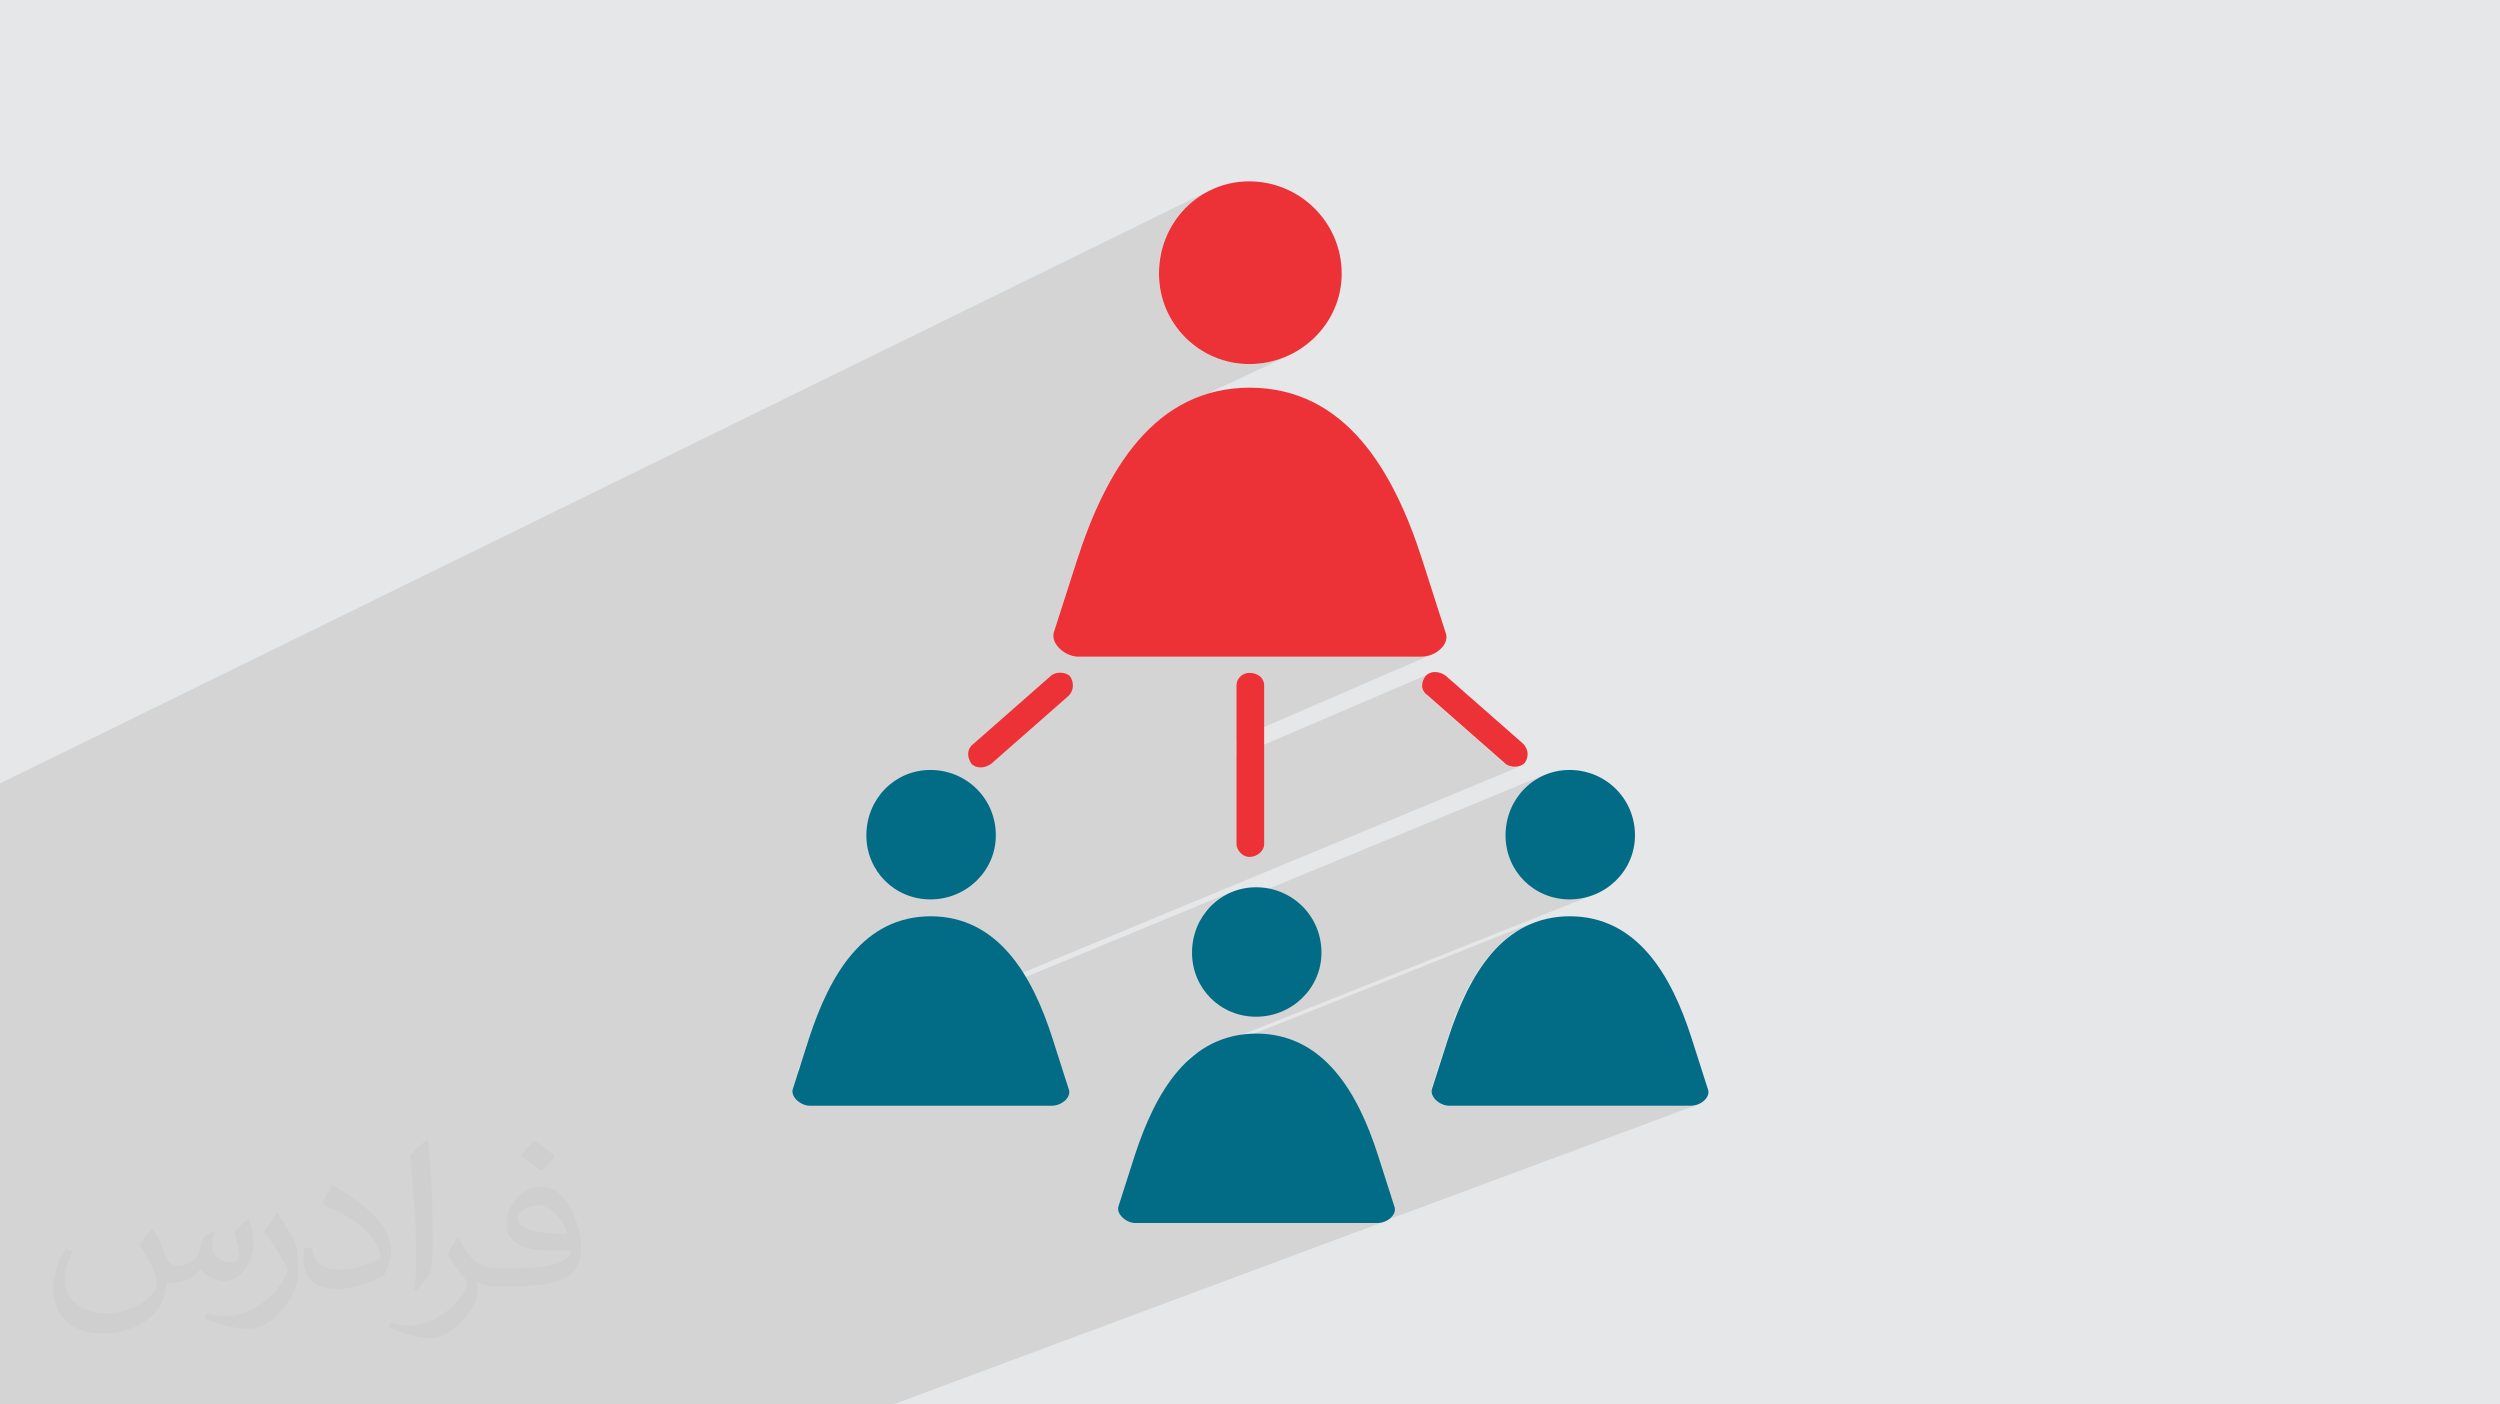 <?xml version="1.0" encoding="UTF-8"?>
<!DOCTYPE svg PUBLIC "-//W3C//DTD SVG 1.1//EN" "http://www.w3.org/Graphics/SVG/1.1/DTD/svg11.dtd">
<!-- Creator: CorelDRAW 2017 -->
<svg xmlns="http://www.w3.org/2000/svg" xml:space="preserve" width="3.708in" height="2.083in" version="1.1" style="shape-rendering:geometricPrecision; text-rendering:geometricPrecision; image-rendering:optimizeQuality; fill-rule:evenodd; clip-rule:evenodd"
viewBox="0 0 3708 2083"
 xmlns:xlink="http://www.w3.org/1999/xlink">
 <defs>
  <style type="text/css">
   <![CDATA[
    .fil3 {fill:#ED3237}
    .fil4 {fill:#026C87}
    .fil0 {fill:#E6E7E8}
    .fil2 {fill:#373435;fill-opacity:0.031}
    .fil1 {fill:#373435;fill-opacity:0.102}
   ]]>
  </style>
 </defs>
 <g id="Layer_x0020_1">
  <polygon class="fil0" points="0,0 3708,0 3708,2083 0,2083 "/>
  <polygon class="fil1" points="0,1934 0,1933 0,1930 0,1922 0,1908 0,1907 0,1884 0,1881 0,1817 0,1806 0,1800 0,1778 0,1766 0,1743 0,1742 0,1697 0,1696 0,1688 0,1642 0,1562 0,1423 0,1422 0,1410 0,1238 0,1162 1795,282 1789,285 1783,289 1778,292 1772,296 1767,300 1763,304 1758,309 1753,313 1749,318 1745,324 1741,329 1738,334 1735,340 1732,346 1729,352 1727,358 1725,365 1723,371 1721,378 1720,385 1719,392 1719,399 1719,406 1719,413 1719,420 1720,426 1721,433 1723,440 1725,446 1727,452 1729,458 1732,464 1735,470 1738,476 1741,481 1745,486 1749,491 1753,496 1758,501 1763,505 1767,510 1772,514 1778,517 1783,521 1789,524 1795,527 1801,530 1807,532 1813,534 1819,536 1826,537 1832,539 1839,540 1846,540 1853,540 1860,540 1867,540 1873,539 1880,537 1887,536 1893,534 1899,532 1906,530 1912,527 1746,605 1739,609 1730,615 1721,622 1712,629 1704,637 1696,645 1688,654 1680,663 1673,673 1666,682 1659,693 1653,703 1646,714 1640,725 1635,736 1629,748 1624,759 1619,771 1614,783 1609,795 1605,808 1600,820 1596,833 1563,938 1562,945 1564,951 1567,957 1572,963 1578,967 1584,971 1591,974 1599,974 2107,974 2115,974 2123,971 1834,1096 1834,1122 2121,999 2117,1001 2114,1003 2112,1007 2110,1011 2109,1015 2109,1018 2110,1022 2111,1026 2114,1029 2117,1032 2232,1133 2235,1135 2238,1137 2242,1138 2246,1138 2250,1138 2254,1137 1186,1580 1183,1589 1826,1323 1817,1327 1809,1332 1802,1337 1795,1344 1789,1350 1784,1358 1783,1359 2291,1149 2283,1153 2275,1158 2268,1164 2261,1170 2255,1177 2250,1184 2245,1192 2241,1201 2238,1209 2235,1219 2234,1229 2233,1239 2234,1248 2235,1258 2238,1267 2241,1276 2245,1284 2250,1292 2255,1299 2261,1306 2268,1312 2275,1317 2283,1322 2291,1326 2300,1329 2309,1332 2319,1333 2328,1333 2338,1333 2348,1332 2357,1329 2366,1326 1774,1562 1769,1565 1763,1570 1760,1573 2269,1370 2262,1374 2255,1378 2248,1382 2241,1386 2235,1391 2229,1396 2223,1402 2217,1408 2212,1414 2206,1420 2201,1427 2196,1434 2191,1441 2187,1449 2182,1456 2178,1464 2174,1472 2170,1480 2166,1488 2163,1497 2159,1505 2156,1514 2153,1523 2150,1531 2147,1540 2123,1615 2123,1619 2124,1624 2126,1628 2130,1632 2134,1635 2138,1638 2143,1640 2149,1640 2508,1640 2514,1640 2519,1638 2048,1813 2053,1812 1325,2083 1324,2083 1320,2083 1319,2083 989,2083 979,2083 905,2083 892,2083 752,2083 734,2083 477,2083 464,2083 453,2083 451,2083 448,2083 448,2083 438,2083 421,2083 163,2083 128,2083 118,2083 38,2083 28,2083 0,2083 0,2079 0,2071 0,2060 0,2046 0,2044 0,2040 0,2021 "/>
  <path class="fil2" d="M228 1825c7,11 12,21 16,33 3,7 5,19 21,19 5,0 11,-1 17,-5 7,-3 12,-9 14,-17l6 -21 15 -8 1 1c-2,8 -3,16 -3,21 0,18 15,24 27,24 7,0 13,-3 13,-10 0,-8 -4,-23 -8,-35 7,-7 14,-14 22,-20l1 1c4,15 6,30 6,40 0,10 -4,20 -8,27 -7,14 -20,25 -36,25 -12,0 -25,-6 -34,-17l-1 0c-9,11 -22,20 -43,20l-7 0c-1,14 -4,24 -9,33 -13,25 -50,42 -85,42 -49,0 -74,-28 -74,-66 0,-23 8,-45 19,-60l10 4c-7,14 -12,27 -12,40 0,35 29,52 62,52 31,0 69,-19 75,-42 -3,-25 -12,-36 -26,-59 4,-8 10,-15 17,-23l1 0 0 0 0 0 0 0 3 1 0 0zm565 -133c10,6 20,14 30,23 -6,8 -12,15 -21,21 -10,-8 -20,-15 -30,-22 7,-8 14,-15 21,-22l0 0 0 0 0 0 0 0 0 0 0 0 0 0 0 0zm5 96c-17,0 -30,11 -30,19 0,17 33,23 73,23 -5,-20 -23,-42 -43,-42l0 0zm-37 93c22,0 41,-1 55,-4 16,-4 30,-12 30,-18 0,-1 0,-3 -1,-5 -9,1 -19,1 -29,1 -29,0 -52,-7 -61,-23 -2,-5 -4,-10 -4,-16 0,-16 7,-31 19,-42 10,-9 21,-14 33,-14 21,0 37,16 48,42 6,14 11,31 11,51 0,14 -4,25 -12,34 -16,15 -45,21 -90,21l-20 0 0 0 -5 0c-11,0 -19,-2 -26,-7l-1 0c0,3 1,5 1,8 0,10 -3,23 -10,33 -20,30 -42,43 -60,43 -19,0 -42,-7 -63,-17l4 -7c7,3 16,5 29,5 34,0 78,-33 84,-64 -1,-3 -4,-6 -7,-10 -10,-12 -16,-22 -22,-32 5,-10 10,-18 14,-25l2 0c14,29 28,46 57,46l5 0 0 0 21 0 0 0 0 0 0 0 0 0 0 0 0 0 -2 0 0 0zm-147 31c3,-14 3,-29 3,-43l0 -21c0,-39 -5,-96 -9,-134 7,-8 17,-17 25,-23l2 1c5,47 7,101 7,151 0,13 -1,26 -2,35 -1,12 -8,21 -22,35l-3 -1 -1 0 0 0zm-151 -62c1,18 10,33 41,33 20,0 36,-5 55,-14 3,-1 5,-3 5,-5 0,-12 -9,-27 -24,-41 -14,-13 -34,-25 -52,-32 -6,-3 -8,-5 -8,-8 0,-5 7,-16 13,-24l2 0c21,11 43,27 60,44 15,16 25,33 25,51 0,13 -4,26 -11,38 -23,11 -46,20 -70,20 -29,0 -49,-14 -49,-45 0,-3 0,-9 1,-16l10 0 0 0 0 0 0 0 0 0 0 0 0 0 2 -1 0 0zm-52 -52l18 29c7,11 13,22 13,41l0 24c0,19 -12,39 -32,60 -15,14 -29,19 -42,19 -19,0 -40,-6 -65,-16l3 -7c8,2 17,4 28,4 36,0 72,-26 89,-58 2,-4 3,-7 3,-9 0,-4 -2,-8 -4,-11 -9,-17 -19,-33 -30,-47 6,-9 12,-18 18,-27l1 0 0 0 0 0 0 0 0 0 0 0 0 0 0 -2 0 0z"/>
  <g id="_1670379039168">
   <path class="fil3" d="M1853 269c74,0 137,60 137,137 0,74 -62,134 -137,134 -74,0 -134,-60 -134,-134 0,-77 60,-137 134,-137zm-295 734c7,-7 22,-7 29,0 7,10 5,22 -2,29l-115 101c-10,7 -22,7 -29,0 -7,-10 -7,-22 2,-29l115 -101zm276 14c0,-12 10,-19 19,-19 12,0 22,7 22,19l0 235c0,10 -10,19 -22,19 -10,0 -19,-10 -19,-19l0 -235zm283 14c-10,-7 -10,-19 -2,-29 7,-7 19,-7 29,0l115 101c7,7 10,19 2,29 -7,7 -22,7 -29,0l-115 -101zm-264 -456c142,0 214,122 257,257l34 106c7,17 -14,36 -36,36l-509 0c-19,0 -41,-19 -36,-36l34 -106c43,-134 115,-257 257,-257z"/>
   <path class="fil4" d="M1863 1316c53,0 97,42 97,97 0,53 -44,95 -97,95 -53,0 -95,-42 -95,-95 0,-54 42,-97 95,-97zm0 217c100,0 151,87 181,181l24 75c5,12 -10,25 -25,25l-359 0c-14,0 -29,-14 -25,-25l24 -75c31,-95 81,-181 181,-181z"/>
   <path class="fil4" d="M2328 1142c53,0 97,42 97,97 0,53 -44,95 -97,95 -53,0 -95,-42 -95,-95 0,-54 42,-97 95,-97zm0 217c100,0 151,87 181,181l24 75c5,12 -10,25 -25,25l-359 0c-14,0 -29,-14 -25,-25l24 -75c31,-95 81,-181 181,-181z"/>
   <path class="fil4" d="M1380 1142c53,0 97,42 97,97 0,53 -44,95 -97,95 -53,0 -95,-42 -95,-95 0,-54 42,-97 95,-97zm0 217c100,0 151,87 181,181l24 75c5,12 -10,25 -25,25l-359 0c-14,0 -29,-14 -25,-25l24 -75c31,-95 81,-181 181,-181z"/>
  </g>
 </g>
</svg>
